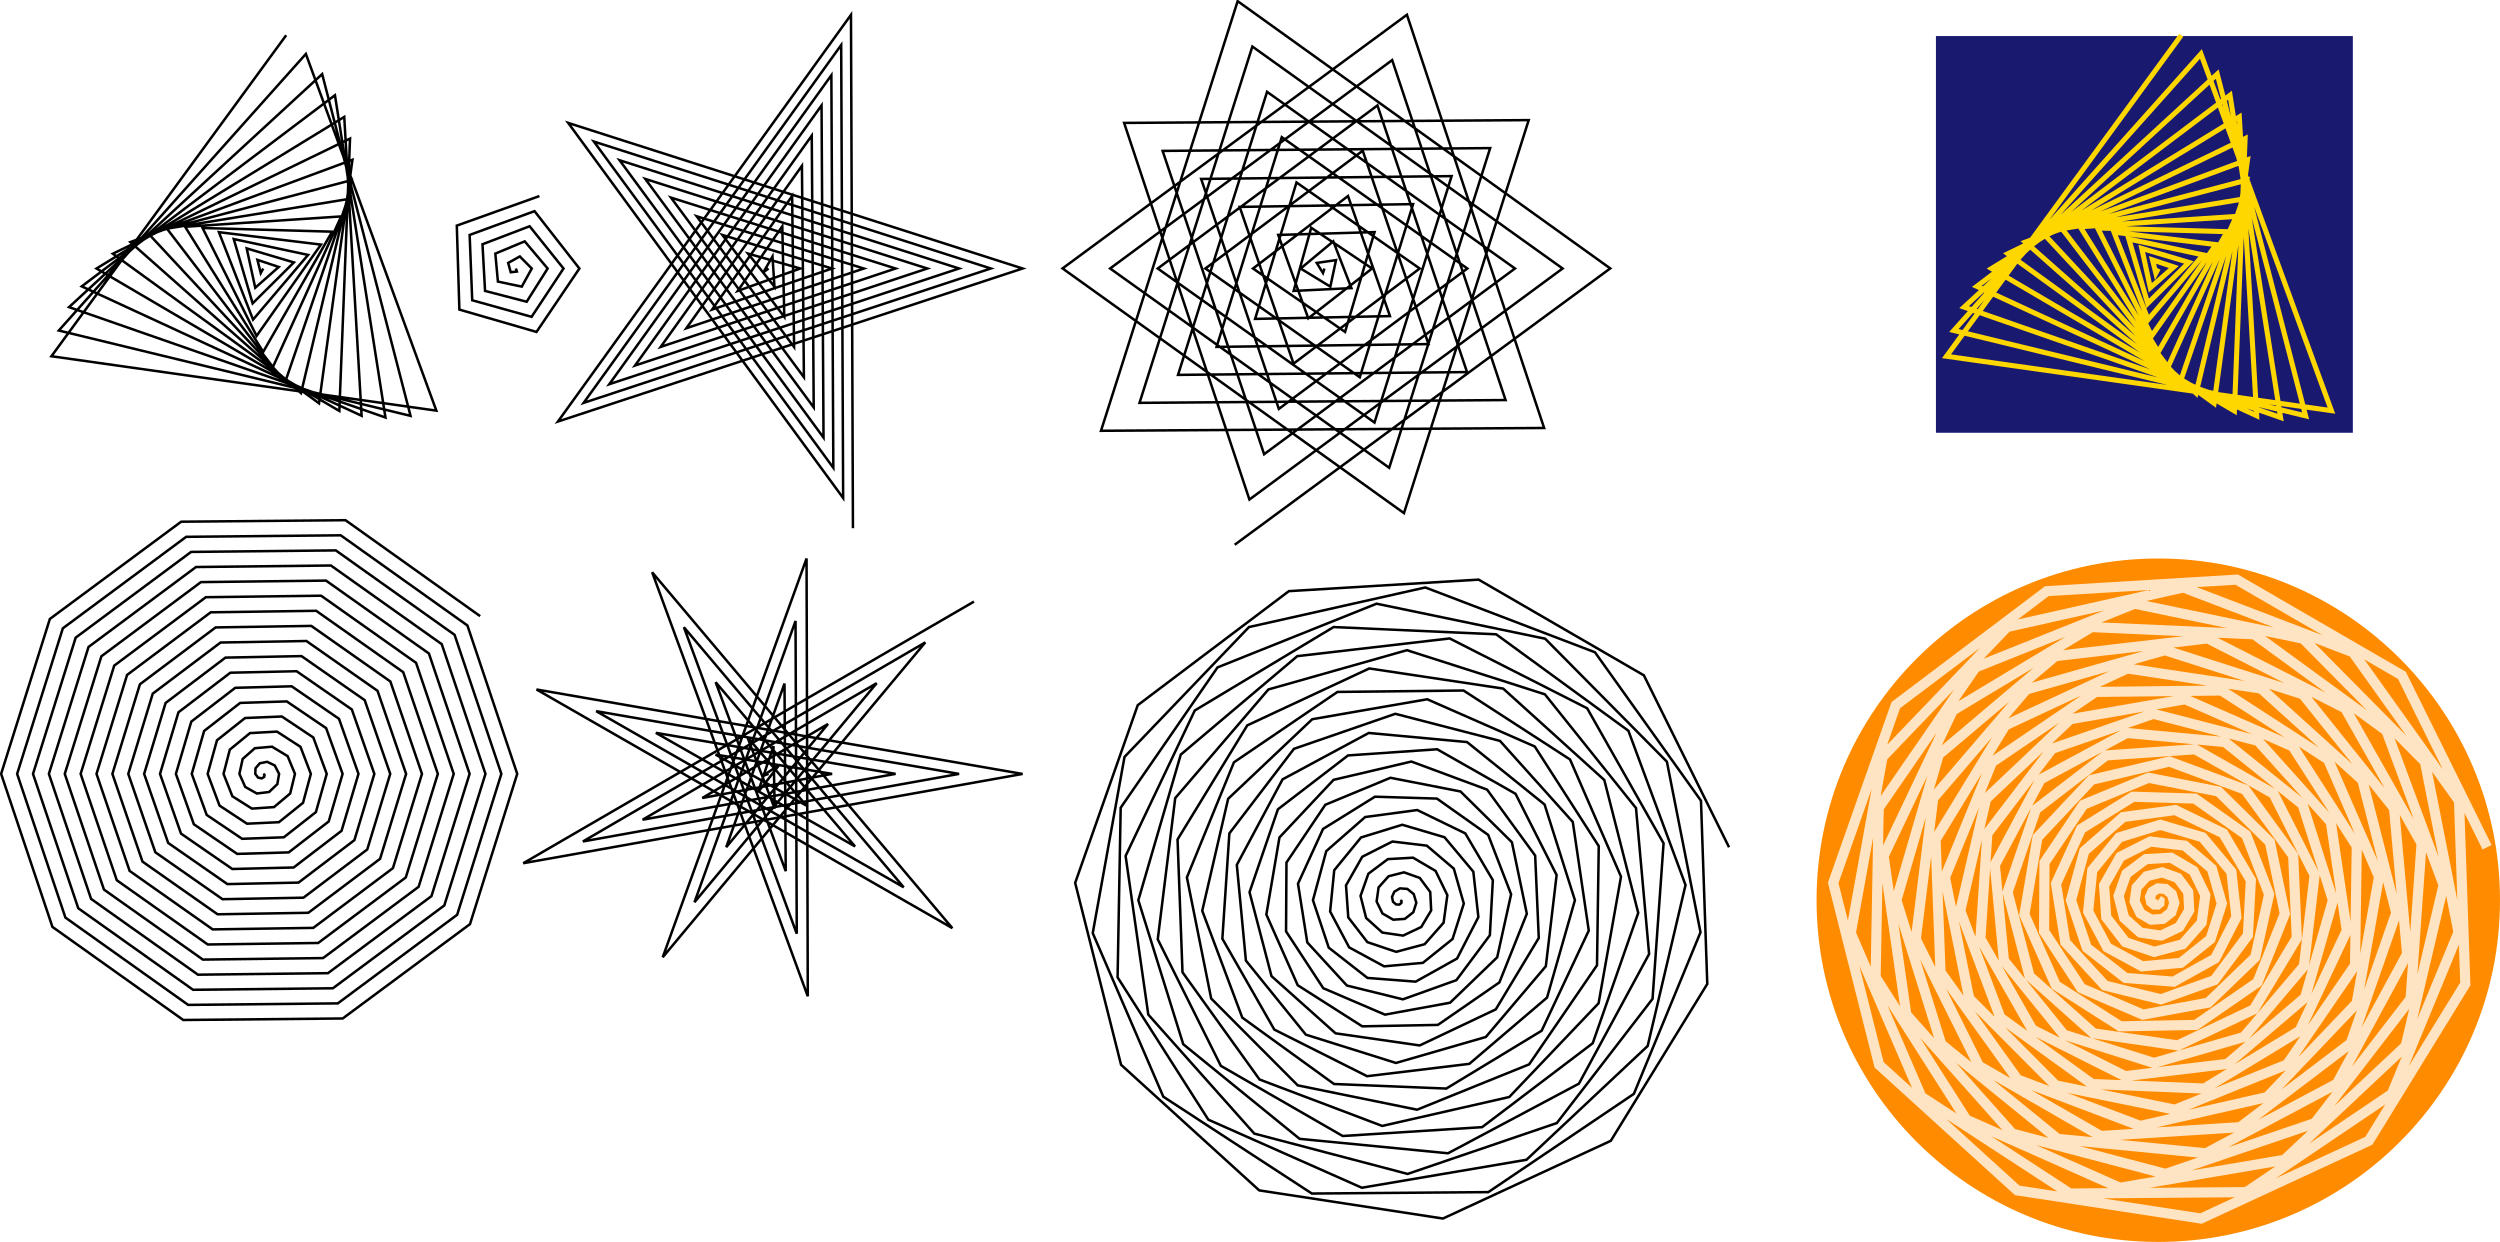<?xml version="1.0" encoding="UTF-8" standalone="no"?>
<!-- created using Magelan extension (SourceForg.net) on mer. févr. 16 03:27:02 2011 -->
<svg
    xmlns:inkscape="http://www.inkscape.org/namespaces/inkscape"
    xmlns:rdf="http://www.w3.org/1999/02/22-rdf-syntax-ns#"
    xmlns="http://www.w3.org/2000/svg"
    xmlns:cc="http://creativecommons.org/ns#"
    xmlns:dc="http://purl.org/dc/elements/1.1/"
    xmlns:sodipodi="http://sodipodi.sourceforge.net/DTD/sodipodi-0.dtd"
    id="foo"
    sodipodi:docname="_svgclean2.svg"
    viewBox="0 0 989.41 491.51"
    version="1.1"
    inkscape:version="0.48.3.1 r9886"
  >
  <sodipodi:namedview
      id="namedview29"
      bordercolor="#666666"
      inkscape:pageshadow="2"
      guidetolerance="10"
      pagecolor="#ffffff"
      gridtolerance="10"
      inkscape:window-maximized="0"
      inkscape:zoom="0.22425739"
      objecttolerance="10"
      borderopacity="1"
      inkscape:current-layer="foo"
      inkscape:cx="376.21824"
      inkscape:cy="-40.941086"
      inkscape:window-y="0"
      inkscape:window-x="0"
      inkscape:window-width="674"
      showgrid="false"
      inkscape:pageopacity="0"
      inkscape:window-height="645"
  />
  <title
      id="title3"
    >Playing with spirals..</title
  >
  <path
      id="path5"
      style="stroke:#000000;fill:none"
      inkscape:connector-curvature="0"
      d="m104.17 106.27-0.972 1.818-1.319-5.247 8.446 2.822-9.311 8.225-3.384-15.587 18.672 5.555-16.322 16.224-7.473-25.473 29.419 6.276-21.778 25.607-13.508-34.608 40.387 4.919-25.484 36.14-21.372-42.708 51.272 1.458-27.273 47.565-30.91-49.508 61.766-4.096-27.016 59.6-41.934-54.762 71.562-11.687-24.619 71.951-54.225-58.25 80.364-21.223-20.026 84.31-67.535-59.78 87.887-32.572-13.222 96.362-81.592-59.193 93.863-45.566-4.234 107.79-96.101-56.365 98.045-60.002 6.872 118.28-110.76-51.211 100.21-75.643 19.99 127.54-125.23-43.683 100.18-92.227 34.972 135.26-139.2-33.776 97.782-109.46 51.636 141.17-152.34-21.526 92.902-127.04"
  />
  <path
      id="path7"
      style="stroke:#000000;fill:none"
      inkscape:connector-curvature="0"
      d="m204.17 106.27 0.388 1.195-2.422 0.282-1.017-3.693 4.603-2.565 4.73 4.781-3.953 7.171-9.446-2-1.017-11.079 11.628-4.847 9.071 10.756-8.295 13.146-16.471-4.283-1.017-18.466 18.653-7.13 13.413 16.732-12.636 19.122-23.496-6.565-1.017-25.852 25.678-9.412 17.755 22.708-16.978 25.098-30.521-8.848-1.017-33.238 32.702-11.695"
  />
  <path
      id="path9"
      style="stroke:#000000;fill:none"
      inkscape:connector-curvature="0"
      d="m304.17 106.27-2.033 1.477 3.587-6.258 0.777 11.951-10.463-13.08 20.7 5.909-24.766 8.864 17.636-25.595 0.777 35.854-24.513-32.418 43.432 13.295-47.499 16.25 31.686-44.933 0.777 59.757-38.562-51.755 66.165 20.682-70.232 23.636 45.735-64.271 0.777 83.659-52.612-71.093 88.898 28.068-92.964 31.023 59.785-83.608 0.777 107.56-66.662-90.43 111.63 35.454-115.7 38.409 73.835-102.95 0.777 131.46-80.711-109.77 134.36 42.841-138.43 45.795 87.884-122.28 0.777 155.37-94.761-129.11 157.1 50.227-161.16 53.182 101.93-141.62 0.777 179.27-108.81-148.44 179.83 57.613-183.9 60.568 115.98-160.96 0.777 203.17"
  />
  <path
      id="path11"
      style="stroke:#000000;fill:none"
      inkscape:connector-curvature="0"
      d="m524.17 106.27-0.582 1.793-2.467-4.009 7.625-1.108-2.245 10.495-11.755-7.171 12.92-10.756 7.18 18.512-22.874 1.108 6.957-24.998 24.092 16.134-25.257 19.72-11.892-33.015 38.124-1.108-11.67 39.501-36.429-25.098 37.594-28.683 16.605 47.518-53.374 1.108 16.382-54.004 48.766 34.061-49.931 37.647-21.317-62.022 68.623-1.108-21.094 68.508-61.103-43.025 62.268-46.61 26.029 76.525-83.873 1.108 25.807-83.011 73.441 51.988-74.606 55.574-30.742-91.028 99.122-1.108-30.519 97.514-85.778-60.952 86.943-64.537 35.454 105.53-114.37 1.108 35.232-112.02 98.115 69.915-99.28 73.501-40.167-120.04 129.62-1.108-39.944 126.52-110.45-78.879 111.62-82.464 44.879 134.54-144.87 1.108 44.656-141.02 122.79 87.842-123.95 91.428-49.591-149.04 160.12-1.108-49.369 155.53l-135.12-96.84 136.29-100.39 54.3 163.54-175.37 1.11 54.08-170.03 147.46 105.77-148.63 109.36"
  />
  <path
      id="path13"
      style="stroke:#000000;fill:none"
      inkscape:connector-curvature="0"
      d="m104.17 306.27 0.508 0.369-0.12 0.826-0.971 0.598-1.451-0.315-1.108-1.477 0.092-2.216 1.691-1.967 2.912-0.598 3.022 1.457 1.708 3.324-0.692 4.062-3.262 3.108-4.854 0.598-4.592-2.598-2.308-5.17 1.292-5.909 4.832-4.25 6.796-0.598 6.163 3.739 2.908 7.017-1.892 7.756-6.403 5.391-8.737 0.598-7.734-4.88-3.508-8.864 2.492-9.602 7.974-6.532 10.679-0.598 9.305 6.022 4.108 10.71-3.092 11.449-9.545 7.673-12.62 0.598-10.876-7.163-4.708-12.557 3.692-13.295 11.116-8.815 14.562-0.598 12.446 8.304 5.308 14.403-4.292 15.142-12.686 9.956-16.504 0.598-14.017-9.445-5.908-16.25 4.892-16.989 14.257-11.097 18.445-0.598 15.588 10.587 6.508 18.096-5.492 18.835-15.828 12.238-20.387 0.598-17.159-11.728-7.108-19.943 6.092-20.682 17.399-13.38 22.329-0.598 18.73 12.869 7.708 21.79-6.692 22.528-18.97 14.521-24.27 0.598-20.3-14.01-8.308-23.636 7.292-24.375 20.54-15.662 26.212-0.598 21.871 15.152 8.908 25.483-7.892 26.221-22.111 16.803-28.153 0.598-23.442-16.293-9.508-27.329 8.492-28.068 23.682-17.945 30.095-0.598 25.013 17.434 10.108 29.176-9.092 29.915-25.253 19.086-32.037 0.598-26.584-18.575-10.708-31.023 9.692-31.761 26.824-20.227 33.978-0.598 28.154 19.717 11.308 32.869-10.292 33.608-28.394 21.368-35.92 0.598-29.725-20.858-11.908-34.716 10.892-35.454 29.965-22.51 37.861-0.598 31.296 21.999 12.508 36.562-11.491 37.301-31.536 23.651-39.803 0.598-32.867-23.14-13.108-38.409 12.091-39.148 33.107-24.792 41.745-0.598 34.438 24.282 13.708 40.255-12.691 40.994-34.678 25.933-43.686 0.598-36.008-25.423-14.308-42.102 13.291-42.841 36.248-27.075 45.628-0.598 37.579 26.564 14.908 43.949-13.891 44.687-37.819 28.216-47.569 0.598-39.15-27.705-15.508-45.795 14.491-46.534 39.39-29.357 49.511-0.598 40.721 28.847 16.108 47.642-15.091 48.38-40.961 30.498-51.453 0.598-42.292-29.988-16.708-49.488 15.691-50.227 42.531-31.64 53.394-0.598 43.862 31.129 17.308 51.335-16.291 52.074-44.102 32.781-55.336 0.598-45.433-32.27-17.908-53.182 16.891-53.92 45.673-33.922 57.278-0.598 47.004 33.412 18.508 55.028-17.491 55.767-47.244 35.063-59.219 0.598-48.575-34.553-19.108-56.875 18.091-57.613 48.815-36.205 61.161-0.598 50.145 35.694 19.708 58.721-18.691 59.46-50.385 37.346-63.102 0.598l-51.77-36.84-20.308-60.57 19.291-61.307 51.956-38.487 65.044-0.598 53.287 37.977"
  />
  <path
      id="path15"
      style="stroke:#000000;fill:none"
      inkscape:connector-curvature="0"
      d="m304.17 306.27-2.624 0.955 6.903-4.545-8.467 10.845 6.128-18.256 0.485 24.751-10.802-28.261 23.352 27.075-35.967-20.206 46.126 7.641-51.374 9.551 49.772-29.296-40.286 48.766 23.059-64.772 0.485 74.253-27.733-74.777 55.171 64.996-78.837-44.957 94.875 16.237-100.12 18.147 92.642-54.047-72.106 86.686 39.99-111.29 0.485 123.76-44.663-121.29 86.99 102.92-121.71-69.708 143.62 24.833-148.87 26.743 135.51-78.798-103.92 124.61 56.92-157.8 0.485 173.26-61.594-167.81 118.81 140.84-164.58-94.459 192.38 33.429-197.62 35.339 178.38-103.55"
  />
  <path
      id="path17"
      style="stroke:#000000;fill:none"
      inkscape:connector-curvature="0"
      d="m554.17 356.27 0.488 0.324-0.033 0.755-0.781 0.647-1.309-0.048-1.228-1.06-0.411-1.899 0.916-2.075 2.232-1.329 2.921 0.215 2.538 2.049 1.027 3.445-1.196 3.743-3.357 2.629-4.589 0.317-4.271-2.474-2.306-4.741 0.78-5.554 3.968-4.426 6.088-1.549 6.237 2.214 4.153 5.58 0.367 7.283-3.915 6.549-7.197 3.416-8.217-1.203-6.418-5.787-2.212-8.703 3.099-8.786 7.722-5.795 9.976-0.561 8.905 5.235 4.659 9.597-1.485 10.905-7.502 8.508-11.285 3.014-11.385-3.85-7.554-9.779-0.898-12.663 6.431-11.335 11.933-6.03 13.611 1.625 10.693 9.108 3.956 13.829-4.463 14.029-11.746 9.425-15.336 1.379-13.833-7.5-7.529-14.201 1.621-16.331 10.602-12.967 16.329-5.034 16.711 4.938 11.405 13.619 2.003 17.991-8.44 16.395-16.396 9.152-19.059-1.473-15.328-11.979-6.248-18.78 5.272-19.427 15.393-13.49 20.621-2.768 19.014 9.248 10.896 18.514-1.181 21.788-13.238 17.769-21.175 7.596-22.171-5.465-15.677-17.065-3.675-23.222 9.922-21.687 20.548-12.759 24.514 0.745 20.287 14.374 9.075 23.511-5.515 24.937-18.629 17.961-25.786 4.723-24.407-10.459-14.736-22.495 0.164-27.229 15.383-22.876 25.78-10.682 27.719 5.421 20.338 20.083 5.909 28.31-10.858 27.169-24.349 16.825-29.929 0.561-25.532-16.265-12.417-27.979 5.183-30.512 21.422-22.804 30.787-7.232 29.968 11.116 19.023 26.106 1.429 32.608-17.014 28.25-30.103 14.275-33.31-4.799-25.354-22.642-8.691-33.212 11.232-32.799 27.762-21.324 35.26-2.441 31.024 17.63 16.255 32.145-4.269 36.108-23.741 27.983-35.579 10.284-35.655-11.204-23.727-29.313-3.595-37.88 18.108-33.849 34.102-18.352 38.899 3.594 30.688 24.714 12.009 37.883-11.032 38.531-30.754 26.225-40.461 4.889-36.719-18.448-20.564-35.968 2.773-41.678 25.559-33.463 40.118-13.863 41.421 10.715 28.816 32.081 6.324 42.998-18.648 39.631-37.738 22.888-44.438-1.807-36.304-26.273-15.843-42.28 10.25-44.32 33.29-31.495 45.485-7.896 42.577 18.704 25.32 39.409-0.695 47.175-26.852 39.204-44.363 17.949-47.221-9.639-34.258-34.378-9.606-47.918 18.616-45.552 40.976-27.855 49.882-0.561 42.16 27.295 20.175 46.362-8.88 50.12-35.341 37.099-50.289 11.45-48.551-18.382-30.491-42.434-1.96-52.554 27.598-45.165 48.273-22.52 53.009 7.973 40.015 36.177 13.427 52.595-18.001 51.568-43.779 33.224-55.185 3.503-48.214-27.759-24.98-50.089 6.918-55.884 36.88-42.999 54.829-15.534 54.598 17.471 36.048 45.007 5.186 57.769-27.777 51.303-51.807 27.552-58.739-5.715-46.049-37.449-17.769-56.986 16.793-57.634 46.114-38.96 60.301-7.01 54.425 27.649 30.233 53.422-4.365 61.567-37.881 49.157-59.062 20.129-60.671-15.964-41.955-47.097-8.972-62.774 27.373-57.575 54.929-33.018 64.363 2.869 52.32 38.172 22.612 61.05-14.986 63.702-47.951 45.029-65.184 11.07-60.747-26.949-35.903-56.324 1.226-67.121 38.321-55.532 62.946-25.215 66.723 13.856 48.177 48.674 13.303 67.525-26.374 63.935-57.603 38.885-69.835 0.561-58.787-38.325-27.933-64.745 12.577-69.727 49.261-51.394 69.791-15.668 67.134 25.648 41.96 58.761 2.492 72.5-38.181 62.079-66.442 30.765-72.708-11.146-54.675-49.711-18.162-71.978 24.77-70.338 59.795-45.123 75.11-4.565 65.405 37.889 33.706 68.033"
  />
  <circle
      id="circle19"
      sodipodi:rx="135.24001"
      sodipodi:ry="135.24001"
      style="fill:#ff8c00"
      cx="850"
      sodipodi:cy="350"
      transform="translate(4.171,6.272)"
      cy="350"
      sodipodi:cx="850"
      r="135.24"
  />
  <path
      id="path21"
      style="stroke:#ffe4c4;stroke-width:4;fill:none"
      inkscape:connector-curvature="0"
      d="m854.17 356.27 0.488 0.324-0.033 0.755-0.781 0.647-1.309-0.048-1.228-1.06-0.411-1.899 0.916-2.075 2.232-1.329 2.921 0.215 2.538 2.049 1.027 3.445-1.196 3.743-3.357 2.629-4.589 0.317-4.271-2.474-2.306-4.741 0.78-5.554 3.968-4.426 6.088-1.549 6.237 2.214 4.153 5.58 0.367 7.283-3.915 6.549-7.197 3.416-8.217-1.203-6.418-5.787-2.212-8.703 3.099-8.786 7.722-5.795 9.976-0.561 8.905 5.235 4.659 9.597-1.485 10.905-7.502 8.508-11.285 3.014-11.385-3.85-7.554-9.779-0.898-12.663 6.431-11.335 11.933-6.03 13.611 1.625 10.693 9.108 3.956 13.829-4.463 14.029-11.746 9.425-15.336 1.379-13.833-7.5-7.529-14.201 1.621-16.331 10.602-12.967 16.329-5.034 16.711 4.938 11.405 13.619 2.003 17.991-8.44 16.395-16.396 9.152-19.059-1.473-15.328-11.979-6.248-18.78 5.272-19.427 15.393-13.49 20.621-2.768 19.014 9.248 10.896 18.514-1.181 21.788-13.238 17.769-21.175 7.596-22.171-5.465-15.677-17.065-3.675-23.222 9.922-21.687 20.548-12.759 24.514 0.745 20.287 14.374 9.075 23.511-5.515 24.937-18.629 17.961-25.786 4.723-24.407-10.459-14.736-22.495 0.164-27.229 15.383-22.876 25.78-10.682 27.719 5.421 20.338 20.083 5.909 28.31-10.858 27.169-24.349 16.825-29.929 0.561-25.532-16.265-12.417-27.979 5.183-30.512 21.422-22.804 30.787-7.232 29.968 11.116 19.023 26.106 1.429 32.608-17.014 28.25-30.103 14.275-33.31-4.799-25.354-22.642-8.691-33.212 11.232-32.799 27.762-21.324 35.26-2.441 31.024 17.63 16.255 32.145-4.269 36.108-23.741 27.983-35.579 10.284-35.655-11.204-23.727-29.313-3.595-37.88 18.108-33.849 34.102-18.352 38.899 3.594 30.688 24.714 12.009 37.883-11.032 38.531-30.754 26.225-40.461 4.889-36.719-18.448-20.564-35.968 2.773-41.678 25.559-33.463 40.118-13.863 41.421 10.715 28.816 32.081 6.324 42.998-18.648 39.631-37.738 22.888-44.438-1.807-36.304-26.273-15.843-42.28 10.25-44.32 33.29-31.495 45.485-7.896 42.577 18.704 25.32 39.409-0.695 47.175-26.852 39.204-44.363 17.949-47.221-9.639-34.258-34.378-9.606-47.918 18.616-45.552 40.976-27.855 49.882-0.561 42.16 27.295 20.175 46.362-8.88 50.12-35.341 37.099-50.289 11.45-48.551-18.382-30.491-42.434-1.96-52.554 27.598-45.165 48.273-22.52 53.009 7.973 40.015 36.177 13.427 52.595-18.001 51.568-43.779 33.224-55.185 3.503-48.214-27.759-24.98-50.089 6.918-55.884 36.88-42.999 54.829-15.534 54.598 17.471 36.048 45.007 5.186 57.769-27.777 51.303-51.807 27.552-58.739-5.715-46.049-37.449-17.769-56.986 16.793-57.634 46.114-38.96 60.301-7.01 54.425 27.649 30.233 53.422-4.365 61.567-37.881 49.157-59.062 20.129-60.671-15.964-41.955-47.097-8.972-62.774 27.373-57.575 54.929-33.018 64.363 2.869 52.32 38.172 22.612 61.05-14.986 63.702-47.951 45.029-65.184 11.07-60.747-26.949-35.903-56.324 1.226-67.121 38.321-55.532 62.946-25.215 66.723 13.856 48.177 48.674 13.303 67.525-26.374 63.935-57.603 38.885-69.835 0.561-58.787-38.325-27.933-64.745 12.577-69.727 49.261-51.394 69.791-15.668 67.134 25.648 41.96 58.761 2.492 72.5-38.181 62.079-66.442 30.765-72.708-11.146-54.675-49.711-18.162-71.978 24.77-70.338 59.795-45.123 75.11-4.565 65.405 37.889 33.706 68.033"
  />
  <rect
      id="rect23"
      style="fill:#191970"
      height="157"
      width="165"
      y="14.272"
      x="766.17"
  />
  <path
      id="path25"
      style="stroke:#ffd700;stroke-width:2;fill:none"
      inkscape:connector-curvature="0"
      d="m854.17 106.27-0.972 1.818-1.319-5.247 8.446 2.822-9.311 8.225-3.384-15.587 18.672 5.555-16.322 16.224-7.473-25.473 29.419 6.276-21.778 25.607-13.508-34.608 40.387 4.919-25.484 36.14-21.372-42.708 51.272 1.458-27.273 47.565-30.91-49.508 61.766-4.096-27.016 59.6-41.934-54.762 71.562-11.687-24.619 71.951-54.225-58.25 80.364-21.223-20.026 84.31-67.535-59.78 87.887-32.572-13.222 96.362-81.592-59.193 93.863-45.566-4.234 107.79-96.101-56.365 98.045-60.002 6.872 118.28-110.76-51.211 100.21-75.643 19.99 127.54-125.23-43.683 100.18-92.227 34.972 135.26-139.2-33.776 97.782-109.46 51.636 141.17-152.34-21.526 92.902-127.04"
  />
</svg
>
